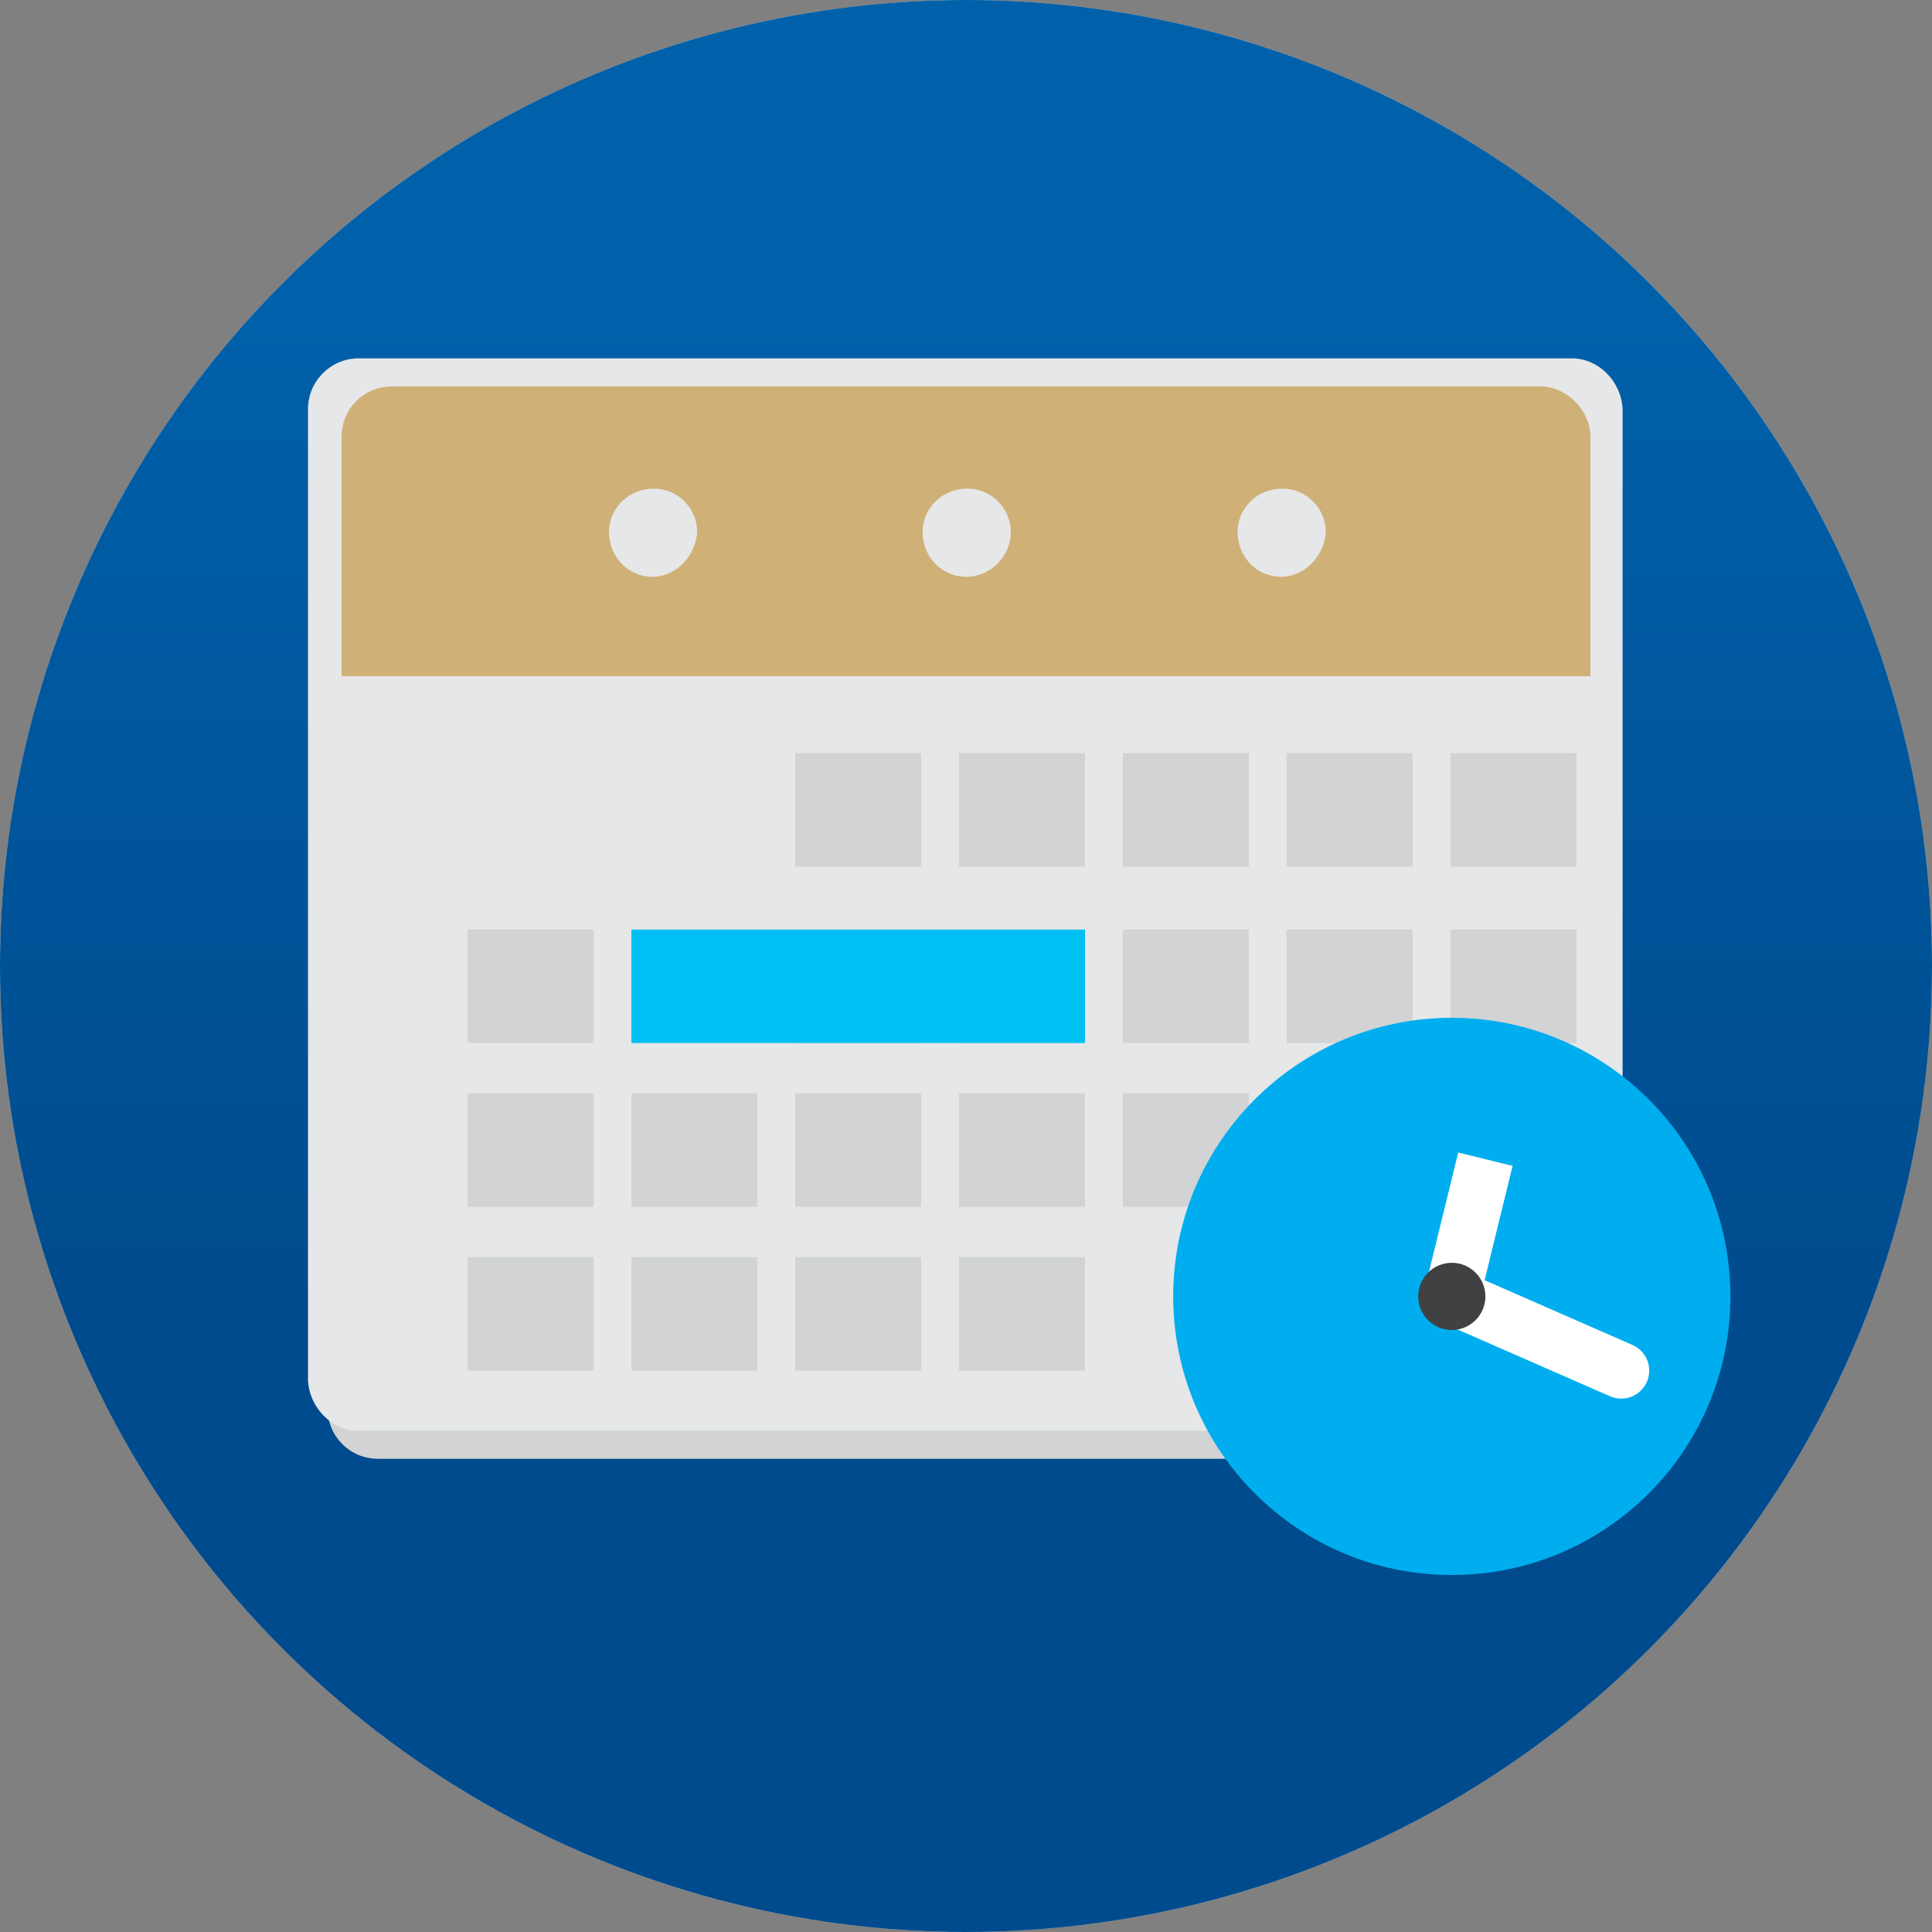 <?xml version="1.0" encoding="utf-8"?>
<!-- Generator: Adobe Illustrator 23.0.0, SVG Export Plug-In . SVG Version: 6.00 Build 0)  -->
<svg version="1.1" id="Layer_1" xmlns="http://www.w3.org/2000/svg" xmlns:xlink="http://www.w3.org/1999/xlink" x="0px" y="0px"
	 viewBox="0 0 138 138" style="enable-background:new 0 0 138 138;" xml:space="preserve">
<rect x="0" y="0" width="138" height="138" fill="#808080" stroke="none"/>
<style type="text/css">
	.st0{fill:#CFD4D8;}
	.st1{fill:url(#SVGID_1_);}
	.st2{fill:#D1D3D4;}
	.st3{fill:#E6E7E8;}
	.st4{fill:#CFB077;}
	.st5{fill:#00C0F3;}
	.st6{fill:#00AEEF;}
	.st7{fill:none;stroke:#FFFFFF;stroke-width:4;stroke-miterlimit:10;}
	.st8{fill:none;stroke:#FFFFFF;stroke-width:4;stroke-linecap:round;stroke-miterlimit:10;}
	.st9{fill:#414042;}
</style>
<title>affirmative</title>
<circle class="st0" cx="69" cy="69" r="69"/>
<linearGradient id="SVGID_1_" gradientUnits="userSpaceOnUse" x1="70.2" y1="56.11" x2="70.2" y2="-15.05" gradientTransform="matrix(1 0 0 -1 -1.2 79)">
	<stop  offset="0" style="stop-color:#0060A9"/>
	<stop  offset="1" style="stop-color:#004B8D"/>
</linearGradient>
<circle class="st1" cx="69" cy="69" r="69"/>
<path class="st2" d="M109.1,104.2H27c-2,0-3.6-1.6-3.6-3.6V31.2c0-2,1.6-3.6,3.6-3.6c0,0,0,0,0,0h82c2,0,3.6,1.6,3.6,3.6v69.4
	C112.7,102.6,111,104.2,109.1,104.2C109.1,104.2,109.1,104.2,109.1,104.2z"/>
<path class="st3" d="M112.1,102.2H25.8c-2,0.1-3.7-1.6-3.8-3.6V29.2c0-2,1.7-3.7,3.8-3.6c0,0,0,0,0,0h86.3c2-0.1,3.7,1.6,3.8,3.6
	v69.4C115.8,100.7,114.1,102.3,112.1,102.2z"/>
<path class="st4" d="M110,27.6H28c-2,0-3.6,1.6-3.6,3.6v17.1h89.2V31.2C113.6,29.3,111.9,27.6,110,27.6C110,27.6,110,27.6,110,27.6z
	 M46.6,41.2c-1.7,0-3.1-1.4-3.1-3.2c0-1.7,1.4-3.1,3.2-3.1c1.7,0,3.1,1.4,3.1,3.1C49.7,39.7,48.3,41.2,46.6,41.2z M69,41.2
	c-1.7,0-3.1-1.4-3.1-3.2c0-1.7,1.4-3.1,3.2-3.1c1.7,0,3.1,1.4,3.1,3.1C72.2,39.7,70.8,41.2,69,41.2z M91.5,41.2
	c-1.7,0-3.1-1.4-3.1-3.2c0-1.7,1.4-3.1,3.2-3.1c1.7,0,3.1,1.4,3.1,3.1C94.6,39.7,93.2,41.2,91.5,41.2L91.5,41.2z"/>
<rect x="56.8" y="53.8" class="st2" width="9" height="8.1"/>
<rect x="68.5" y="53.8" class="st2" width="9" height="8.1"/>
<rect x="80.2" y="53.8" class="st2" width="9" height="8.1"/>
<rect x="91.9" y="53.8" class="st2" width="9" height="8.1"/>
<rect x="103.6" y="53.8" class="st2" width="9" height="8.1"/>
<rect x="33.4" y="66.4" class="st2" width="9" height="8.1"/>
<rect x="56.8" y="66.4" class="st2" width="9" height="8.1"/>
<rect x="68.5" y="66.4" class="st2" width="9" height="8.1"/>
<rect x="45.1" y="66.4" class="st5" width="32.4" height="8.1"/>
<rect x="80.2" y="66.4" class="st2" width="9" height="8.1"/>
<rect x="91.9" y="66.4" class="st2" width="9" height="8.1"/>
<rect x="103.6" y="66.4" class="st2" width="9" height="8.1"/>
<rect x="45.1" y="78.1" class="st2" width="9" height="8.1"/>
<rect x="33.4" y="78.1" class="st2" width="9" height="8.1"/>
<rect x="56.8" y="78.1" class="st2" width="9" height="8.1"/>
<rect x="68.5" y="78.1" class="st2" width="9" height="8.1"/>
<rect x="80.2" y="78.1" class="st2" width="9" height="8.1"/>
<rect x="91.9" y="78.1" class="st2" width="9" height="8.1"/>
<rect x="103.6" y="78.1" class="st2" width="9" height="8.1"/>
<rect x="45.1" y="89.8" class="st2" width="9" height="8.1"/>
<rect x="33.4" y="89.8" class="st2" width="9" height="8.1"/>
<rect x="56.8" y="89.8" class="st2" width="9" height="8.1"/>
<rect x="68.5" y="89.8" class="st2" width="9" height="8.1"/>
<circle class="st6" cx="103.7" cy="92.6" r="19.9"/>
<line class="st7" x1="103.7" y1="92.6" x2="106.1" y2="82.8"/>
<line class="st8" x1="103.7" y1="92.6" x2="115.8" y2="97.9"/>
<circle class="st9" cx="103.7" cy="92.6" r="2.4"/>
<circle class="st6" cx="103.6" cy="78.8" r="1.3"/>
<circle class="st6" cx="90" cy="92.6" r="1.3"/>
<circle class="st6" cx="117.1" cy="92.6" r="1.3"/>
</svg>
